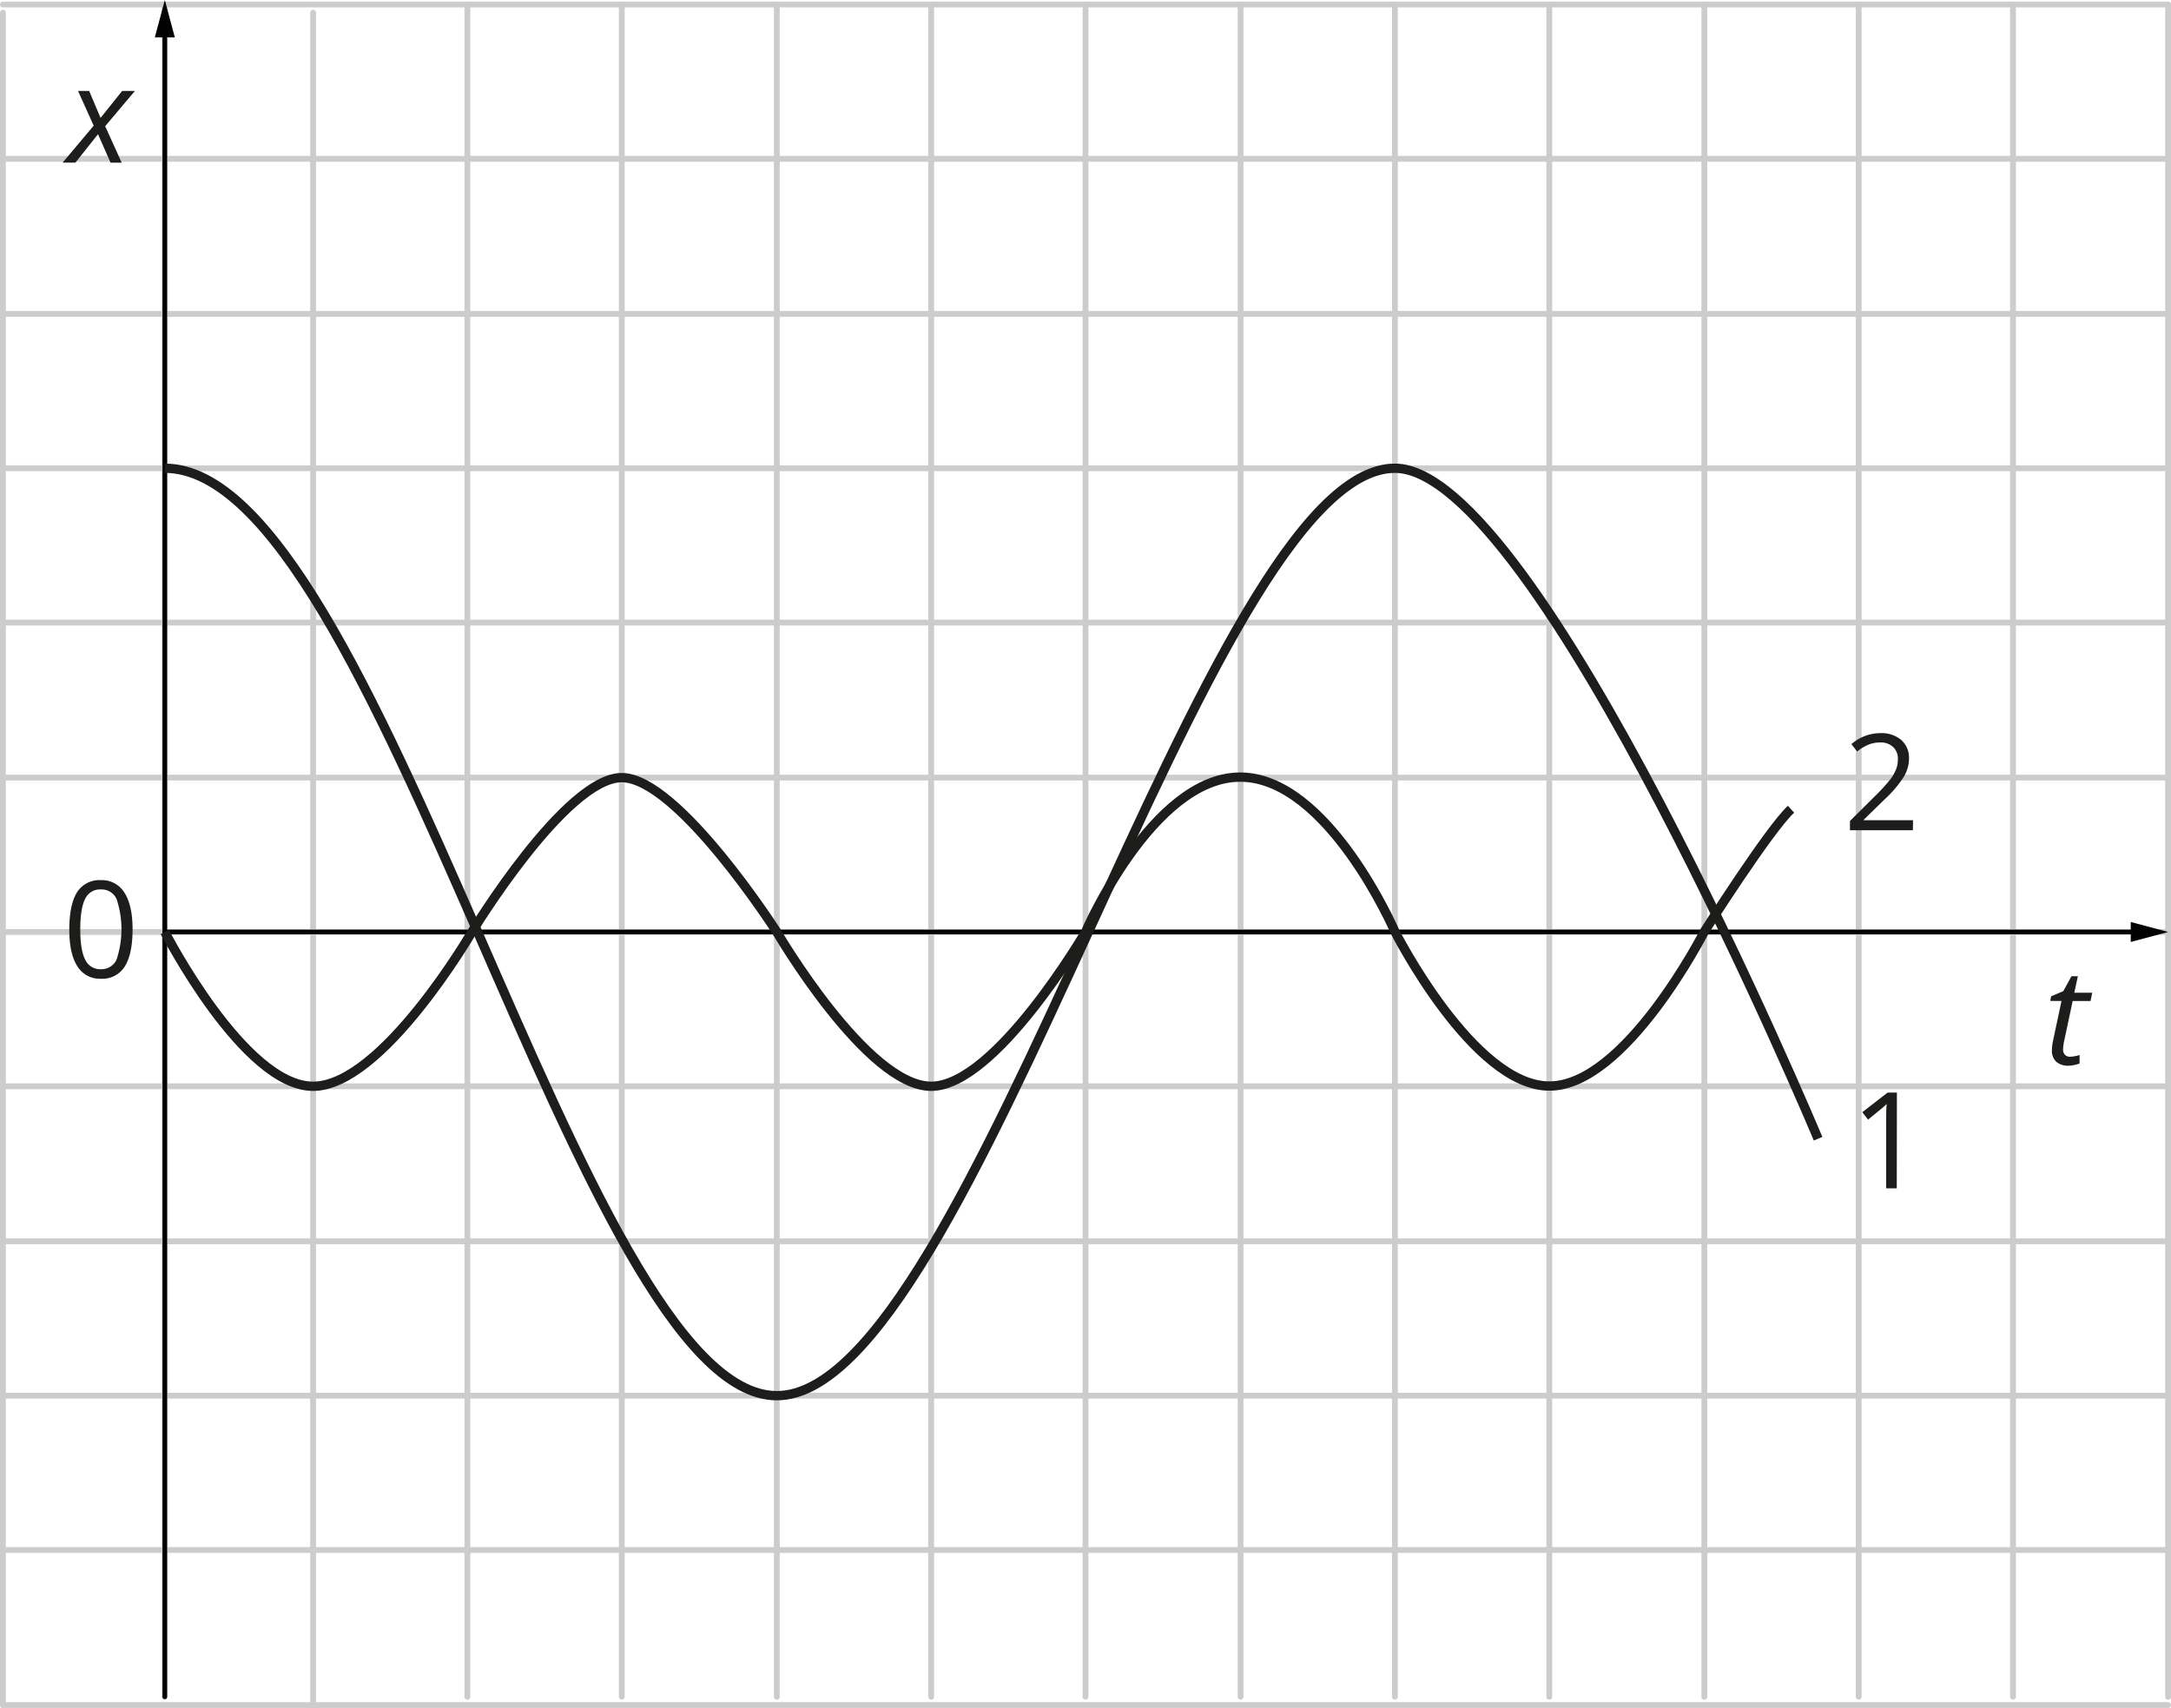 <svg xmlns="http://www.w3.org/2000/svg" width="164.58mm" height="129.49mm" viewBox="0 0 466.53 367.04">
  <defs>
    <style>
      .cls-1 {
        fill: #1d1d1b;
      }

      .cls-2, .cls-3, .cls-5 {
        fill: none;
      }

      .cls-2 {
        stroke: #cdcccc;
        stroke-width: 1.25px;
      }

      .cls-2, .cls-3 {
        stroke-linecap: round;
        stroke-linejoin: round;
      }

      .cls-3 {
        stroke: #010202;
      }

      .cls-4 {
        fill: #010202;
      }

      .cls-5 {
        stroke: #1d1d1b;
        stroke-miterlimit: 10;
        stroke-width: 2px;
      }
    </style>
  </defs>
  <g id="Слой_2" data-name="Слой 2">
    <g id="Слой_1-2" data-name="Слой 1">
      <path class="cls-1" d="M444.88,227.09a7.37,7.37,0,0,0,2-.37v1.82a7.11,7.11,0,0,1-1.18.34,6.45,6.45,0,0,1-1.13.14,3.89,3.89,0,0,1-2.69-.84,3.2,3.2,0,0,1-.94-2.5,10.17,10.17,0,0,1,.26-2.11L443,215.1h-2.42l.2-1,2.6-1.1,1.76-3.21h1.38l-.77,3.55h3.85l-.36,1.78H445.4l-1.81,8.5a9.93,9.93,0,0,0-.25,1.86,1.64,1.64,0,0,0,.41,1.21A1.5,1.5,0,0,0,444.88,227.09Z"/>
      <line class="cls-2" x1="0.63" y1="0.96" x2="465.91" y2="0.96"/>
      <line class="cls-2" x1="0.63" y1="34.12" x2="465.91" y2="34.12"/>
      <line class="cls-2" x1="100.44" y1="364.65" x2="100.44" y2="0.96"/>
      <line class="cls-2" x1="67.28" y1="366.42" x2="67.28" y2="2.72"/>
      <line class="cls-2" x1="35.35" y1="364.65" x2="35.35" y2="0.96"/>
      <line class="cls-2" x1="0.63" y1="366.42" x2="0.63" y2="2.72"/>
      <line class="cls-2" x1="133.61" y1="364.65" x2="133.61" y2="0.96"/>
      <line class="cls-2" x1="166.93" y1="364.65" x2="166.93" y2="0.96"/>
      <line class="cls-2" x1="200.1" y1="364.65" x2="200.1" y2="0.96"/>
      <line class="cls-2" x1="233.27" y1="364.65" x2="233.27" y2="0.96"/>
      <line class="cls-2" x1="266.59" y1="364.65" x2="266.59" y2="0.96"/>
      <line class="cls-2" x1="299.76" y1="364.65" x2="299.76" y2="0.96"/>
      <line class="cls-2" x1="332.93" y1="364.65" x2="332.93" y2="0.96"/>
      <line class="cls-2" x1="366.25" y1="364.65" x2="366.25" y2="0.96"/>
      <line class="cls-2" x1="399.42" y1="364.65" x2="399.42" y2="0.96"/>
      <line class="cls-2" x1="432.58" y1="364.65" x2="432.58" y2="0.96"/>
      <line class="cls-2" x1="0.63" y1="67.45" x2="465.91" y2="67.45"/>
      <line class="cls-2" x1="0.63" y1="100.62" x2="465.91" y2="100.62"/>
      <line class="cls-2" x1="0.63" y1="133.79" x2="465.91" y2="133.79"/>
      <line class="cls-2" x1="0.63" y1="167.11" x2="465.91" y2="167.11"/>
      <line class="cls-2" x1="0.63" y1="200.28" x2="465.91" y2="200.28"/>
      <line class="cls-2" x1="0.63" y1="233.44" x2="465.91" y2="233.44"/>
      <line class="cls-2" x1="0.63" y1="266.76" x2="465.91" y2="266.76"/>
      <line class="cls-2" x1="0.63" y1="299.93" x2="465.91" y2="299.93"/>
      <line class="cls-2" x1="0.63" y1="333.1" x2="465.91" y2="333.1"/>
      <line class="cls-2" x1="0.63" y1="366.42" x2="465.91" y2="366.42"/>
      <line class="cls-2" x1="465.91" y1="364.65" x2="465.91" y2="0.96"/>
      <g>
        <line class="cls-3" x1="35.42" y1="200.28" x2="459.35" y2="200.28"/>
        <polygon class="cls-4" points="457.88 202.43 465.91 200.28 457.88 198.13 457.88 202.43"/>
      </g>
      <path class="cls-1" d="M28.49,199.7c0,3.55-.56,6.21-1.68,8a5.68,5.68,0,0,1-5.14,2.63,5.63,5.63,0,0,1-5.05-2.69c-1.16-1.8-1.73-4.43-1.73-7.9s.56-6.24,1.67-8a5.67,5.67,0,0,1,5.11-2.6,5.66,5.66,0,0,1,5.08,2.71Q28.49,194.56,28.49,199.7Zm-11.24,0q0,4.49,1.06,6.53a3.51,3.51,0,0,0,3.36,2.05,3.53,3.53,0,0,0,3.38-2.08,20.61,20.61,0,0,0,0-13,3.53,3.53,0,0,0-3.38-2.06,3.51,3.51,0,0,0-3.36,2C17.6,194.53,17.25,196.71,17.25,199.7Z"/>
      <path class="cls-1" d="M21.06,28.83,16.2,34.94H13.45L20.13,27l-3.36-7.47h2.39l2.45,5.8,4.64-5.8H29l-6.4,7.58,3.55,7.84H23.76Z"/>
      <g>
        <line class="cls-3" x1="35.42" y1="364.65" x2="35.42" y2="6.56"/>
        <polygon class="cls-4" points="37.57 8.02 35.42 0 33.27 8.02 37.57 8.02"/>
      </g>
      <path class="cls-5" d="M390.69,244.71s-60.25-144.09-90.93-144.09c-40.64,0-90.73,199.31-132.83,199.31-42.29,0-85.33-199.31-131.51-199.31"/>
      <path class="cls-5" d="M35.42,200.28s17,33.16,31.86,33.16,34.13-33.16,34.13-33.16,20.12-33.17,32.2-33.17,33.32,33.17,33.32,33.17,19.34,33.16,33.17,33.16,33.17-33.16,33.17-33.16S247.6,167,266.51,167s33.25,33.2,33.25,33.2,16.82,33.19,33.19,33.19,33.3-33.19,33.3-33.19,13.92-21.95,18.63-26.3"/>
      <path class="cls-1" d="M407.6,255.37h-2.28V240.71c0-1.22,0-2.37.12-3.46-.2.2-.42.41-.67.62s-1.36,1.13-3.34,2.74l-1.24-1.6,5.44-4.21h2Z"/>
      <path class="cls-1" d="M411.06,178.42H397.54v-2L403,171a37.89,37.89,0,0,0,3.26-3.58,8.68,8.68,0,0,0,1.18-2.08,5.79,5.79,0,0,0,.4-2.18,3.44,3.44,0,0,0-1-2.61,3.84,3.84,0,0,0-2.77-1,7,7,0,0,0-2.43.42,9.73,9.73,0,0,0-2.55,1.53l-1.24-1.59a9.5,9.5,0,0,1,6.19-2.36,6.56,6.56,0,0,1,4.54,1.48,5.1,5.1,0,0,1,1.65,4,7.69,7.69,0,0,1-1.1,3.87,24.51,24.51,0,0,1-4.1,4.84l-4.51,4.4v.12h10.58Z"/>
    </g>
  </g>
</svg>

